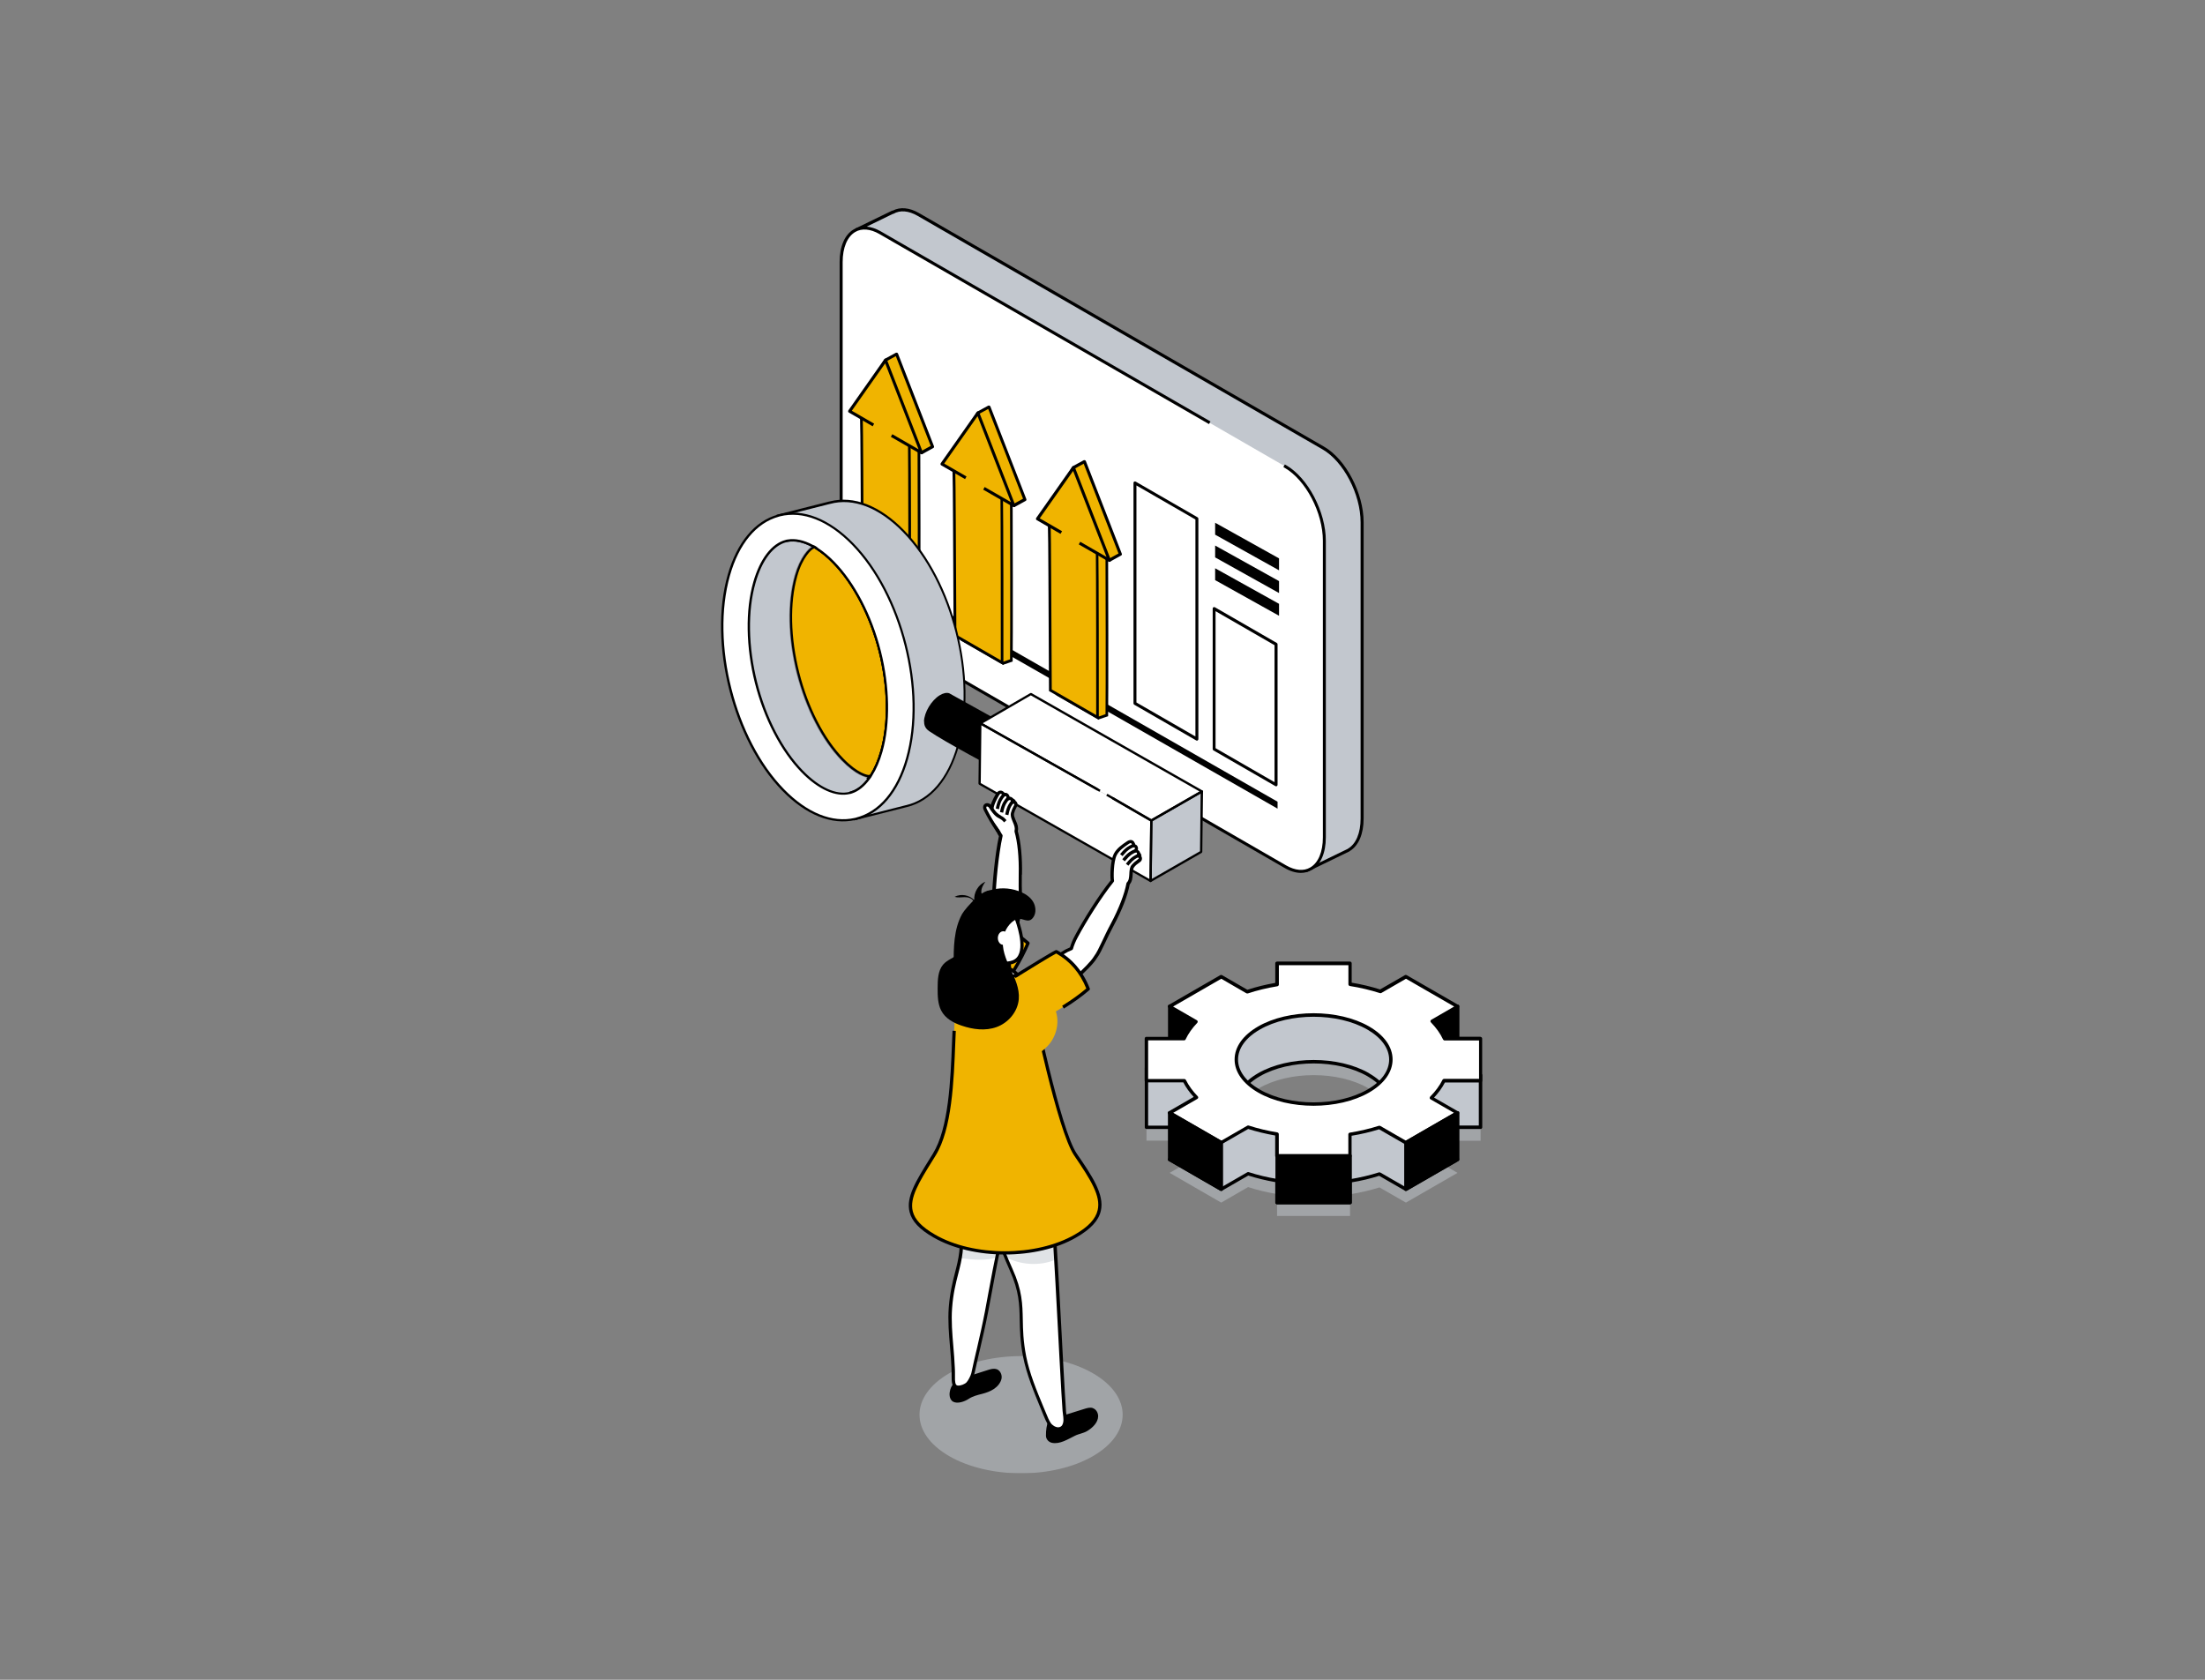<svg width="1260" height="960" viewBox="0 0 1260 960" fill="none" xmlns="http://www.w3.org/2000/svg">
	<rect x="0" y="0" width="1260" height="960" fill="#808080" stroke="none"/>
	<style>
		@keyframes test {
		0% {transform: translate3d(0,0,0);}
		50% {transform: translate3d(0,20px,0);}
		100% {transform: translate3d(0,0,0);}
		}
	</style>
	<g clip-path="url(#clip0_594_346)">
		<g style="animation: test 3s infinite; animation-delay: -2s;">
			<path d="M510.173 121.429C514.1 119.14 519.196 119.374 524.759 122.55L756.4 256.192C768.695 263.292 778.653 282.257 778.653 298.652V468.122C778.653 477.043 775.661 483.35 770.939 486.059H770.986L747.004 497.69L751.445 482.042L524.805 351.296C512.51 344.196 502.553 325.231 502.553 308.835V140.02L489.37 131.425L510.266 121.242V121.382H510.173V121.429Z" fill="#C2C7CE" />
			<path d="M488.481 131.379C488.481 131.706 488.622 131.986 488.855 132.126L501.618 140.441V308.695C501.618 325.278 511.762 344.663 524.244 351.857L750.136 482.182L745.882 497.223C745.788 497.55 745.882 497.923 746.162 498.11C746.303 498.25 746.536 498.297 746.723 498.297C746.863 498.297 746.957 498.297 747.097 498.204L771.079 486.572C771.079 486.572 771.267 486.432 771.36 486.339C776.362 483.303 779.214 476.576 779.214 467.794V298.419C779.214 281.836 769.069 262.451 756.587 255.257L525.133 121.756C519.71 118.626 514.38 118.159 510.173 120.355C510.033 120.355 509.939 120.355 509.846 120.355L488.996 130.491C488.715 130.631 488.528 130.911 488.528 131.192V131.332L488.481 131.379ZM491.053 131.565L510.126 122.27C510.126 122.27 510.453 122.27 510.547 122.176C514.334 119.981 519.196 120.401 524.244 123.297L755.699 256.799C767.714 263.712 777.484 282.443 777.484 298.465V467.841C777.484 476.109 774.819 482.368 770.238 485.031C770.191 485.031 770.098 485.124 770.051 485.171L748.079 495.821L752.006 481.995C752.099 481.621 751.959 481.201 751.632 481.014L525.133 350.362C513.118 343.449 503.348 324.717 503.348 308.695V139.973C503.348 139.693 503.207 139.413 502.974 139.273L491.099 131.519H491.053V131.565Z" fill="black" />
			<path d="M502.834 132.967L734.475 266.608C746.77 273.708 756.728 292.673 756.728 309.069V478.538C756.728 494.887 746.77 502.408 734.475 495.354L502.834 361.713C490.539 354.613 480.581 335.648 480.581 319.252V149.783C480.581 133.434 490.539 125.913 502.834 132.967Z" fill="white" />
			<path d="M487.874 131.052C492.175 128.576 497.644 128.996 503.301 132.219L691.7 240.87L690.858 242.365L502.459 133.714C497.411 130.818 492.502 130.351 488.762 132.546C484.181 135.209 481.516 141.468 481.516 149.783V319.252C481.516 335.321 491.286 354.005 503.348 360.965L734.989 494.607C740.085 497.503 744.947 497.97 748.687 495.775C753.315 493.112 755.933 486.853 755.933 478.538V309.069C755.933 293 746.162 274.316 734.101 267.356L733.353 266.935L734.194 265.44L734.942 265.861C747.424 273.054 757.616 292.44 757.616 309.069V478.538C757.616 487.46 754.671 494.28 749.481 497.223C747.611 498.297 745.555 498.858 743.357 498.858C740.459 498.858 737.28 497.923 734.101 496.055L502.459 362.413C489.977 355.22 479.786 335.835 479.786 319.205V149.736C479.786 140.814 482.731 133.994 487.92 131.052H487.874Z" fill="black" />
			<path d="M495.728 328.127L730.034 462.142V458.172L495.728 324.157V328.127Z" fill="black" />
			<path d="M648.55 401.978L683.939 422.391V296.41L648.55 275.997V401.978Z" fill="white" />
			<path d="M693.804 428.09L729.146 448.503V368.206L693.804 347.793V428.09Z" fill="white" />
			<path d="M684.36 295.663L648.971 275.25C648.691 275.11 648.363 275.11 648.13 275.25C647.849 275.39 647.709 275.67 647.709 275.997V401.978C647.709 402.305 647.896 402.585 648.13 402.725L683.519 423.138C683.519 423.138 683.799 423.278 683.94 423.278C684.08 423.278 684.22 423.279 684.36 423.138C684.641 422.998 684.781 422.718 684.781 422.391V296.41C684.781 296.083 684.594 295.803 684.36 295.663ZM683.098 420.896L649.392 401.464V277.445L683.098 296.877V420.896Z" fill="black" />
			<path d="M729.613 367.458L694.224 347.045C693.944 346.905 693.616 346.905 693.383 347.045C693.102 347.186 692.962 347.466 692.962 347.793V428.09C692.962 428.417 693.149 428.697 693.383 428.837L728.772 449.25C728.772 449.25 729.052 449.39 729.192 449.39C729.333 449.39 729.473 449.39 729.613 449.25C729.894 449.11 730.034 448.83 730.034 448.503V368.206C730.034 367.879 729.847 367.598 729.613 367.458ZM728.304 447.008L694.598 427.576V349.288L728.304 368.72V447.008Z" fill="black" />
			<path d="M694.365 305.566L730.876 325.932V319.112L694.365 298.746V305.566Z" fill="black" />
			<path d="M694.365 318.551L730.876 338.918V332.098L694.365 311.778V318.551Z" fill="black" />
			<path d="M694.365 331.537L730.876 351.903V345.084L694.365 324.764V331.537Z" fill="black" />
			<path d="M615.032 301.268L604.092 294.402C604.092 294.402 604.092 294.588 604.139 294.962C604.139 295.242 604.139 295.569 604.186 295.99C604.186 296.27 604.186 296.644 604.233 297.017C604.279 298.325 604.373 300.1 604.466 302.249V304.258C604.56 308.275 604.56 391.141 604.373 396.887L605.168 397.354L625.971 409.359L627.14 410.059L627.701 410.386L632.422 408.751C632.609 402.866 632.562 324.297 632.422 320.373V318.645C632.422 318.178 632.422 317.757 632.375 317.337C632.375 316.963 632.375 316.543 632.329 316.216C632.282 315.095 632.235 314.161 632.188 313.507C632.142 312.526 632.095 312.012 632.095 312.012L631.44 311.638L630.225 310.891L629.01 310.143L627.373 309.116L626.485 308.555L625.55 307.995L620.735 304.958L614.985 301.362H614.938L615.032 301.268Z" fill="#F0B400" />
			<path d="M627.654 411.18L625.597 410.012L603.625 397.354V396.887C603.858 391.235 603.812 308.182 603.718 304.258V302.249C603.578 300.1 603.531 298.372 603.438 297.064C603.438 296.69 603.391 296.364 603.391 296.083C603.391 295.71 603.391 295.429 603.344 295.196L603.157 292.907L632.796 311.451V311.825C632.796 311.825 632.89 312.339 632.936 313.366C632.983 314.067 633.03 314.955 633.077 316.122L633.217 319.299V320.28C633.31 323.55 633.404 402.352 633.217 408.751V409.312L627.607 411.227H627.654V411.18ZM605.214 396.466L627.841 409.499L631.721 408.144C631.908 398.848 631.814 323.503 631.721 320.373V319.346L631.581 316.169C631.534 315.048 631.487 314.114 631.44 313.46C631.44 312.993 631.394 312.619 631.394 312.386L620.408 305.519L604.98 295.85C604.98 296.223 604.98 296.55 605.027 296.924C605.074 298.279 605.167 300.007 605.261 302.202V304.211C605.401 308.041 605.401 387.731 605.261 396.466H605.214Z" fill="black" />
			<path d="M598.763 291.926C598.809 292.533 598.903 293.234 598.996 293.981C599.137 295.523 599.324 297.298 599.464 299.353C599.464 299.68 599.511 300.007 599.511 300.381C599.511 300.708 599.557 301.081 599.604 301.408C599.885 305.706 600.118 388.712 600.212 394.458L600.96 394.925L603.531 396.419L604.419 396.933L605.214 397.4L626.017 409.405L627.186 410.106C627.233 404.36 627.139 321.448 626.999 317.29C626.999 316.963 626.999 316.59 626.952 316.263C626.952 315.936 626.952 315.562 626.906 315.235C626.906 314.815 626.906 314.347 626.859 313.974C626.859 313.507 626.812 313.086 626.765 312.619C626.765 312.152 626.719 311.685 626.719 311.264C626.672 310.657 626.625 310.097 626.625 309.583C626.625 309.209 626.578 308.835 626.532 308.509C626.532 308.135 626.485 307.761 626.438 307.434C626.345 306.453 626.298 305.939 626.298 305.939L601.568 290.431L600.82 289.964L600.118 289.497C600.118 289.497 598.669 291.132 598.763 291.926Z" fill="#F0B400" />
			<path d="M627.934 411.367L599.417 394.925V394.504C599.417 392.916 599.371 385.349 599.324 375.166C599.184 348.774 599.043 304.585 598.81 301.502L598.669 299.446C598.529 297.718 598.389 296.13 598.249 294.729L597.968 292.066C597.828 291.038 598.997 289.59 599.511 289.03L599.932 288.516L626.999 305.519L627.14 307.387C627.14 307.387 627.14 307.761 627.186 307.995V308.462C627.186 308.462 627.233 308.835 627.28 309.069V309.957C627.327 310.33 627.373 310.751 627.42 311.218L627.607 315.188C627.607 315.515 627.654 315.889 627.654 316.216V317.197C627.841 321.121 627.981 403.239 627.888 410.106V411.461V411.367H627.934ZM600.96 393.99L605.588 396.653L626.392 408.658C626.438 396.046 626.345 320.934 626.205 317.197V316.216C626.158 315.842 626.158 315.515 626.111 315.235L625.924 311.264C625.924 310.844 625.877 310.377 625.831 310.003L625.69 308.088V307.528L625.597 306.406L600.306 290.571C599.885 291.132 599.558 291.692 599.558 291.926L599.838 294.635C599.978 296.037 600.119 297.625 600.259 299.353L600.399 301.408C600.586 304.585 600.773 348.774 600.913 375.212C600.913 384.648 600.96 391.842 601.007 394.084V393.99H600.96Z" fill="black" />
			<path d="M619.659 263.852L613.348 267.309L599.09 293.047L619.659 304.912L633.871 320.186L640.182 316.73L629.897 290.291L619.659 263.852Z" fill="#F0B400" />
			<path d="M615.031 301.268L620.781 304.865L620.267 304.304C620.267 304.304 620.127 304.164 620.08 304.164L615.031 301.268ZM598.669 293.794L598.996 293.981L599.884 294.495L603.344 296.504L604.232 297.017L605.12 297.531L619.098 305.612L625.83 312.806L626.859 313.88L627.653 314.721L629.383 316.59L631.393 318.738L631.58 318.925L632.515 319.906L633.31 320.747H633.357C633.357 320.747 633.404 320.84 633.45 320.84H633.544C633.544 320.84 633.824 321.027 633.965 321.027C634.058 321.027 634.152 321.027 634.245 320.98C634.245 320.98 634.292 320.98 634.385 320.934L640.65 317.477C641.024 317.29 641.211 316.823 641.024 316.403L620.501 263.525C620.407 263.292 620.22 263.105 619.987 263.011C619.753 262.918 619.519 263.011 619.285 263.011L613.021 266.421C613.021 266.421 612.881 266.515 612.834 266.562C612.787 266.562 612.74 266.655 612.694 266.702L612.6 266.842L608.814 273.708L604.98 280.668L600.586 288.609L600.165 289.357L599.744 290.104L599.51 290.525L598.809 291.786L598.388 292.533C598.155 292.954 598.295 293.467 598.716 293.701L598.669 293.794ZM600.258 292.72L601.147 291.085L601.567 290.338L601.988 289.59L613.208 269.271L613.769 268.29L614.003 267.869L614.47 267.636L619.239 265.02L639.154 316.309L634.385 318.925L634.105 319.065L633.31 318.178L633.123 317.944L632.469 317.243L631.58 316.263L627.653 312.059L626.812 311.171L625.83 310.143L623.165 307.247L620.875 304.818L620.361 304.258C620.361 304.258 620.22 304.118 620.174 304.118L615.125 301.221L604.232 294.962L603.344 294.448L600.399 292.72H600.258Z" fill="black" />
			<path d="M613.349 267.309L603.064 281.883L592.826 296.504L613.349 308.322L633.871 320.186L623.633 293.748L613.349 267.309Z" fill="#F0B400" />
			<path d="M614.143 266.982C614.003 266.702 613.769 266.468 613.442 266.421C613.115 266.375 612.834 266.515 612.647 266.795L592.124 295.99C592.124 295.99 591.937 296.41 591.984 296.69C592.031 296.924 592.171 297.111 592.405 297.251L606.009 305.099L606.897 303.604L594.135 296.223L613.208 269.131L632.282 318.271L617.275 309.63L616.434 311.124L633.544 320.98C633.544 320.98 633.824 321.121 633.965 321.121C634.152 321.121 634.339 321.074 634.526 320.934C634.806 320.7 634.9 320.326 634.759 319.953L614.237 267.075L614.143 266.982Z" fill="black" />
			<path d="M560.475 269.925L549.536 263.058C549.536 263.058 549.536 263.245 549.583 263.619C549.583 263.899 549.583 264.226 549.63 264.646C549.63 264.927 549.63 265.3 549.676 265.674C549.723 266.982 549.817 268.757 549.91 270.906V272.914C550.004 276.932 550.004 359.798 549.817 365.543L550.611 366.01L571.415 378.015L572.583 378.716L573.144 379.043L577.866 377.408C578.053 371.522 578.006 292.954 577.866 289.03V287.301C577.866 286.834 577.866 286.414 577.819 285.994C577.819 285.62 577.819 285.199 577.773 284.872C577.726 283.751 577.679 282.817 577.632 282.163C577.586 281.182 577.539 280.668 577.539 280.668L576.884 280.295L575.669 279.547L574.453 278.8L572.817 277.772L571.929 277.212L570.994 276.651L566.179 273.615L560.429 270.018V269.925H560.475Z" fill="#F0B400" />
			<path d="M573.098 379.884L571.041 378.716L549.069 366.057V365.59C549.302 359.938 549.256 276.885 549.162 272.961V270.952C549.022 268.804 548.975 267.075 548.882 265.767C548.882 265.487 548.882 265.207 548.835 264.973L548.601 261.657L578.24 280.201V280.575C578.24 280.575 578.333 281.089 578.38 282.116C578.427 282.817 578.474 283.705 578.52 284.872L578.661 288.049V289.03C578.754 292.3 578.848 371.102 578.661 377.501V378.062L573.051 379.977V379.884H573.098ZM550.658 365.123L573.285 378.155L577.165 376.801C577.352 367.505 577.258 292.159 577.165 289.03V288.002L577.025 284.826C576.978 283.705 576.931 282.77 576.884 282.116C576.884 281.649 576.838 281.276 576.838 281.042L565.851 274.176L550.424 264.506V264.787C550.424 265.02 550.471 265.3 550.471 265.581C550.518 266.935 550.611 268.664 550.705 270.859V272.868C550.845 276.698 550.845 356.388 550.705 365.123H550.658Z" fill="black" />
			<path d="M544.206 260.583C544.253 261.19 544.347 261.89 544.44 262.638C544.58 264.179 544.767 265.954 544.908 268.01C544.908 268.337 544.954 268.664 544.954 269.037C544.954 269.364 545.001 269.738 545.048 270.065C545.328 274.362 545.562 357.369 545.656 363.114L546.404 363.581L548.975 365.076L549.863 365.59L550.658 366.057L571.461 378.062L572.63 378.763C572.677 373.017 572.583 290.104 572.443 285.947C572.443 285.62 572.443 285.246 572.396 284.919C572.396 284.592 572.396 284.219 572.349 283.892C572.349 283.471 572.349 283.004 572.303 282.63C572.303 282.163 572.256 281.743 572.209 281.276C572.209 280.809 572.162 280.342 572.162 279.921C572.116 279.314 572.069 278.753 572.069 278.239C572.069 277.866 572.022 277.492 571.975 277.165C571.975 276.791 571.929 276.418 571.882 276.091C571.788 275.11 571.742 274.596 571.742 274.596L547.011 259.088L546.263 258.621L545.562 258.154C545.562 258.154 544.113 259.788 544.206 260.583Z" fill="#F0B400" />
			<path d="M573.425 380.07L544.908 363.628V363.208C544.908 361.619 544.861 354.052 544.814 343.869C544.674 317.477 544.534 273.288 544.3 270.205L544.16 268.15C544.019 266.421 543.879 264.833 543.739 263.479L543.458 260.816C543.318 259.788 544.487 258.34 545.001 257.78L545.422 257.266L572.49 274.269L572.63 276.137C572.63 276.137 572.63 276.511 572.677 276.745V277.212C572.677 277.212 572.723 277.585 572.77 277.819V278.66C572.817 279.08 572.864 279.501 572.91 279.968L573.097 283.938C573.097 284.265 573.144 284.592 573.144 284.966V285.947C573.331 289.871 573.471 371.989 573.378 378.856V380.211V380.07H573.425ZM546.45 362.694L551.078 365.356L571.882 377.361C571.929 364.749 571.835 289.637 571.695 285.9V284.919C571.648 284.545 571.648 284.219 571.601 283.938L571.414 279.921C571.414 279.454 571.368 279.034 571.321 278.613L571.181 276.698V276.137L571.087 275.016L545.796 259.181C545.375 259.742 545.048 260.302 545.048 260.536L545.328 263.245C545.469 264.646 545.609 266.235 545.749 267.963L545.889 270.018C546.076 273.148 546.263 317.384 546.404 343.776C546.404 353.211 546.45 360.405 546.497 362.647H546.45V362.694Z" fill="black" />
			<path d="M565.103 232.556L558.792 236.012L544.581 261.75L565.103 273.568L579.315 288.843L585.626 285.433L575.341 258.994L565.103 232.556Z" fill="#F0B400" />
			<path d="M560.475 269.925L566.225 273.522L565.711 272.961C565.711 272.961 565.571 272.821 565.524 272.821L560.475 269.925ZM544.113 262.498L544.44 262.685L545.328 263.198L548.788 265.207L549.676 265.721L550.564 266.235L564.542 274.316L571.274 281.509L572.303 282.584L573.097 283.424L574.827 285.293L576.837 287.442L577.024 287.628L577.959 288.609L578.754 289.45H578.801C578.801 289.45 578.847 289.544 578.894 289.544H578.988C578.988 289.544 579.268 289.73 579.408 289.73C579.502 289.73 579.595 289.73 579.689 289.73C579.689 289.73 579.736 289.73 579.829 289.73L586.093 286.274C586.467 286.087 586.654 285.62 586.467 285.199L565.945 232.322C565.851 232.089 565.664 231.902 565.43 231.808C565.197 231.715 564.963 231.808 564.729 231.808L558.465 235.218C558.465 235.218 558.325 235.312 558.278 235.358C558.231 235.358 558.184 235.452 558.138 235.498L558.044 235.639L554.257 242.505L550.424 249.465L546.03 257.406L545.609 258.154L545.188 258.901L544.954 259.321L544.253 260.583L543.832 261.33C543.599 261.75 543.739 262.264 544.16 262.498H544.113ZM545.702 261.423L546.591 259.788L547.011 259.041L547.432 258.294L558.652 237.974L559.213 236.993L559.447 236.573L559.914 236.339L564.682 233.723L584.597 285.013L579.829 287.628L579.549 287.769L578.754 286.881L578.567 286.648L577.912 285.947L577.024 284.966L573.097 280.762L572.256 279.874L571.274 278.847L568.609 275.951L566.319 273.522L565.804 272.961C565.804 272.961 565.664 272.821 565.617 272.821L560.568 269.925L549.676 263.665L548.788 263.152L545.843 261.423H545.702Z" fill="black" />
			<path d="M558.792 236.012L548.554 250.586L538.27 265.207L558.792 277.025L579.315 288.843L569.077 262.451L558.792 236.012Z" fill="#F0B400" />
			<path d="M559.587 235.685C559.447 235.405 559.213 235.171 558.886 235.125C558.558 235.078 558.278 235.218 558.091 235.498L537.568 264.693C537.568 264.693 537.381 265.113 537.428 265.394C537.475 265.627 537.615 265.814 537.849 265.954L551.453 273.802L552.294 272.307L539.532 264.927L558.605 237.834L577.679 286.974L562.672 278.333L561.831 279.828L578.941 289.684C578.941 289.684 579.222 289.824 579.362 289.824C579.549 289.824 579.736 289.824 579.923 289.637C580.203 289.403 580.297 289.03 580.157 288.703L559.634 235.825V235.685H559.587Z" fill="black" />
			<path d="M507.649 239.749L496.709 232.883C496.709 232.883 496.709 233.07 496.756 233.443C496.756 233.724 496.756 234.05 496.803 234.471C496.803 234.751 496.803 235.125 496.85 235.499C496.896 236.806 496.99 238.581 497.083 240.73V242.739C497.177 246.756 497.177 329.622 496.99 335.368L497.785 335.835L518.588 347.84L519.757 348.54L520.318 348.867L525.039 347.232C525.226 341.347 525.18 262.778 525.039 258.854V257.126C525.039 256.659 525.039 256.238 524.993 255.818C524.993 255.444 524.993 255.024 524.946 254.697C524.899 253.576 524.852 252.642 524.806 251.988C524.759 251.007 524.712 250.493 524.712 250.493L524.104 250.119L522.889 249.372L521.673 248.624L520.037 247.597L519.149 247.036L518.214 246.476L513.399 243.439L507.649 239.843H507.602V239.749H507.649Z" fill="#F0B400" />
			<path d="M520.318 349.708L518.261 348.54L496.289 335.881V335.414C496.523 329.762 496.476 246.709 496.382 242.785V240.777C496.242 238.628 496.195 236.9 496.102 235.592C496.102 235.312 496.102 235.031 496.055 234.798V234.611C496.055 234.284 496.008 234.004 496.008 233.77L495.821 231.481L525.46 250.026V250.399C525.46 250.399 525.554 250.913 525.6 251.941C525.647 252.642 525.694 253.529 525.741 254.697L525.881 257.873V258.854C525.974 262.124 526.068 340.926 525.881 347.326V347.886L520.318 349.801V349.708ZM497.831 334.947L520.458 347.98L524.338 346.625C524.525 337.329 524.432 261.984 524.338 258.854V257.827L524.198 254.65C524.151 253.529 524.104 252.595 524.058 251.941C524.058 251.474 524.011 251.1 524.011 250.867L513.025 244L497.598 234.331V234.611C497.598 234.845 497.598 235.125 497.644 235.405C497.691 236.76 497.785 238.488 497.878 240.683V242.692C498.018 246.522 498.018 326.212 497.878 334.947H497.831Z" fill="black" />
			<path d="M491.427 230.407C491.473 231.014 491.567 231.715 491.66 232.462C491.801 234.004 491.988 235.779 492.128 237.834C492.128 238.161 492.175 238.488 492.175 238.862C492.175 239.189 492.221 239.562 492.268 239.889C492.549 244.187 492.782 327.193 492.876 332.939L493.624 333.406L496.195 334.9L497.083 335.414L497.878 335.881L518.681 347.886L519.85 348.587C519.897 342.841 519.803 259.929 519.663 255.771C519.663 255.444 519.663 255.071 519.616 254.744C519.616 254.417 519.616 254.043 519.57 253.716C519.57 253.296 519.57 252.828 519.523 252.455C519.523 251.988 519.476 251.567 519.429 251.1C519.429 250.633 519.383 250.166 519.383 249.745C519.336 249.138 519.289 248.578 519.289 248.064C519.289 247.69 519.242 247.316 519.196 246.989C519.196 246.616 519.149 246.242 519.102 245.915C519.009 244.934 518.962 244.42 518.962 244.42L494.232 228.912L493.484 228.445L492.782 227.978C492.782 227.978 491.333 229.613 491.427 230.407Z" fill="#F0B400" />
			<path d="M520.598 349.848L492.081 333.406V332.985C492.081 331.397 492.034 323.83 491.988 313.647C491.847 287.255 491.707 243.066 491.473 239.983L491.333 237.927C491.193 236.246 491.053 234.704 490.959 233.35L490.679 230.547C490.538 229.519 491.707 228.071 492.221 227.511L492.642 226.997L519.71 244L519.85 245.868C519.85 245.868 519.85 246.242 519.897 246.476V246.943C519.897 246.943 519.943 247.316 519.99 247.55V248.391C520.037 248.811 520.084 249.232 520.13 249.699L520.317 253.669C520.317 253.996 520.364 254.37 520.364 254.744V255.724C520.551 259.648 520.691 341.767 520.598 348.634V349.988V349.848ZM493.624 332.518L498.252 335.181L519.055 347.186C519.102 334.573 519.009 259.461 518.868 255.724V254.744C518.822 254.37 518.822 254.043 518.775 253.763L518.588 249.745C518.588 249.325 518.541 248.858 518.494 248.438L518.354 246.522V245.962L518.261 244.841L492.969 229.006C492.549 229.566 492.221 230.127 492.221 230.36L492.502 233.163C492.642 234.517 492.782 236.059 492.876 237.787L493.016 239.843C493.203 242.972 493.39 287.208 493.53 313.6C493.53 323.036 493.577 330.229 493.624 332.471V332.518Z" fill="black" />
			<path d="M512.277 202.333L506.012 205.79L491.754 231.528L512.277 243.393L526.535 258.667L532.846 255.257L522.562 228.819L512.277 202.333Z" fill="#F0B400" />
			<path d="M507.648 239.749L513.399 243.346L512.884 242.785C512.884 242.785 512.744 242.645 512.697 242.645L507.648 239.749ZM491.333 232.275L491.66 232.462L492.549 232.976L496.008 234.985L496.896 235.498L497.784 236.012L511.762 244.093L518.494 251.287L519.523 252.361L520.317 253.202L522.047 255.071L524.057 257.219L524.244 257.406L525.179 258.387L525.974 259.228H526.021C526.021 259.228 526.068 259.321 526.114 259.321H526.208C526.208 259.321 526.488 259.508 526.629 259.508C526.722 259.508 526.816 259.508 526.909 259.508C526.909 259.508 527.003 259.508 527.049 259.508L533.314 256.052C533.688 255.865 533.875 255.398 533.688 254.977L513.165 202.1C513.071 201.866 512.884 201.679 512.651 201.586C512.417 201.493 512.183 201.586 511.949 201.586L505.685 204.996C505.685 204.996 505.545 205.089 505.498 205.136C505.451 205.136 505.405 205.229 505.358 205.276L505.264 205.416L501.478 212.283L497.644 219.243L493.25 227.184L492.829 227.931L492.408 228.679L492.175 229.099L491.473 230.36L491.053 231.108C490.819 231.528 490.959 232.042 491.38 232.275H491.333ZM492.923 231.248L493.811 229.613L494.231 228.865L494.652 228.118L505.872 207.799L506.433 206.818L506.667 206.397L507.134 206.164L511.903 203.548L531.818 254.837L527.049 257.453L526.769 257.593L525.974 256.705L525.787 256.472L525.133 255.771L524.244 254.79L520.317 250.586L519.476 249.699L518.494 248.671L515.83 245.775L513.539 243.346L513.025 242.785C513.025 242.785 512.884 242.645 512.838 242.645L507.789 239.749L496.896 233.49L496.008 232.976L493.063 231.248H492.923Z" fill="black" />
			<path d="M506.013 205.79L495.728 220.411L485.49 234.985L506.013 246.803L526.535 258.667L516.251 232.229L506.013 205.79Z" fill="#F0B400" />
			<path d="M506.807 205.51C506.667 205.229 506.433 204.996 506.106 204.949C505.779 204.902 505.498 205.043 505.311 205.323L484.788 234.518C484.788 234.518 484.601 234.938 484.648 235.218C484.695 235.452 484.835 235.639 485.069 235.779L498.673 243.626L499.514 242.131L486.752 234.751L505.825 207.658L524.899 256.799L509.893 248.157L509.051 249.652L526.161 259.508C526.161 259.508 526.442 259.648 526.582 259.648C526.769 259.648 526.956 259.648 527.143 259.461C527.424 259.228 527.517 258.854 527.377 258.527L506.854 205.65V205.51H506.807Z" fill="black" />
		</g>
		<path d="M481.516 434.022C470.436 422.671 461.18 404.641 456.131 384.648C451.082 364.656 450.661 344.43 454.962 329.108C458.141 317.944 463.424 313.226 464.92 312.853L464.78 312.292C468.613 314.441 472.54 317.524 476.373 321.494C488.014 333.406 497.597 351.903 502.74 372.223C507.882 392.542 508.209 413.376 503.675 429.351C502.039 435.143 499.841 440.048 497.27 443.878L497.177 443.458C496.101 443.738 490.258 442.897 481.562 433.929V434.022H481.516Z" fill="#F0B400" />
		<path d="M490.679 455.463C489.323 454.669 487.967 453.781 486.658 452.847C490.445 451.586 493.904 448.736 496.85 444.579H496.289C496.616 444.252 496.85 443.925 497.083 443.551H497.177L497.27 443.972C499.888 440.141 502.039 435.237 503.675 429.444C508.21 413.422 507.882 392.636 502.74 372.316C497.598 351.997 488.014 333.499 476.373 321.588C472.54 317.617 468.613 314.534 464.78 312.385C464.78 312.385 464.406 312.245 464.219 312.152H464.265C459.263 309.443 454.448 308.368 450.241 309.116C450.989 307.621 451.783 306.173 452.578 304.818L444.818 294.775L473.896 287.395C486.845 283.891 501.992 289.03 516.297 303.697C544.44 332.612 558.325 387.498 547.339 426.268C541.729 445.934 530.836 457.705 517.746 460.741L488.668 468.121L490.725 455.509H490.679V455.463Z" fill="#C2C7CE" />
		<path d="M458.375 440.842C446.781 428.931 437.151 410.433 432.009 390.113C426.866 369.794 426.539 348.961 431.074 332.985C434.814 319.859 441.405 311.171 449.166 309.209C449.493 309.116 449.867 309.022 450.241 308.975C454.495 308.228 459.31 309.302 464.266 312.012C461.881 313.086 456.879 318.598 453.981 328.828C449.633 344.243 450.054 364.656 455.15 384.882C460.245 405.061 469.595 423.232 480.815 434.723C488.949 443.037 494.653 444.672 496.85 444.579C493.905 448.736 490.445 451.586 486.658 452.847C486.331 452.987 485.957 453.08 485.63 453.174C477.87 455.136 467.912 450.651 458.422 440.889L458.375 440.842Z" fill="#C2C7CE" />
		<path d="M496.662 444.205L496.99 445.466L497.784 444.299C500.496 440.328 502.693 435.377 504.282 429.585C508.864 413.469 508.49 392.542 503.348 372.083C498.205 351.67 488.528 333.079 476.841 321.074C472.961 317.103 468.987 313.974 465.107 311.778L463.798 311.031L464.172 312.526C462.068 313.693 457.3 318.551 454.355 328.968C450.007 344.336 450.428 364.702 455.523 384.788C460.619 404.921 469.922 423.045 481.048 434.489C488.855 442.524 494.465 444.205 496.662 444.252V444.205ZM496.99 442.897C496.055 443.131 490.398 442.197 481.983 433.555C470.997 422.251 461.788 404.36 456.739 384.461C451.69 364.562 451.269 344.43 455.57 329.295C458.655 318.318 463.891 313.787 465.06 313.507L465.387 313.413C468.893 315.515 472.446 318.365 475.906 321.961C487.453 333.826 496.99 352.184 502.085 372.41C507.181 392.636 507.555 413.329 503.02 429.211C501.524 434.489 499.561 439.067 497.177 442.804H496.99V442.897Z" fill="black" />
		<path d="M489.978 455.79L487.827 468.916L518.308 461.208C532.052 457.845 542.524 445.513 547.946 426.361C553.463 406.883 552.715 383.34 547.058 361.012C541.402 338.684 530.836 317.617 516.718 303.137C502.88 288.936 487.827 283.051 474.176 286.554L473.709 286.647L443.603 294.261L444.304 295.056L451.784 304.725C451.036 305.986 450.288 307.341 449.633 308.695L449.072 309.816L450.334 309.583C454.028 308.929 458.328 309.723 462.77 311.918H462.723L463.938 312.572C463.938 312.572 464.312 312.759 464.499 312.853L465.808 313.6C469.174 315.655 472.587 318.458 475.953 321.915C487.5 333.779 497.037 352.137 502.132 372.363C507.228 392.589 507.602 413.282 503.067 429.164C501.571 434.443 499.608 439.02 497.224 442.757L496.756 442.851L496.569 443.084C496.335 443.411 496.055 443.738 495.821 444.018L494.933 444.999H495.681C492.923 448.643 489.837 451.072 486.471 452.146L485.256 452.52L486.284 453.267C487.5 454.155 488.762 454.949 490.024 455.696V455.79H489.978ZM489.463 467.187L491.427 455.136L491.053 454.902C490.071 454.295 489.043 453.688 488.061 452.987C491.333 451.632 494.372 449.063 497.037 445.42L498.159 443.878C500.73 439.954 502.834 435.143 504.423 429.538C509.004 413.422 508.63 392.496 503.488 372.036C498.346 351.623 488.669 333.032 476.981 321.027C473.101 317.057 469.128 313.927 465.247 311.732L464.733 311.451L463.985 311.031C459.591 308.835 455.337 307.854 451.55 308.228C452.111 307.154 452.719 306.126 453.326 305.098L453.56 304.725L446.127 295.102L473.662 288.142L474.27 288.002C487.547 284.359 502.366 290.104 516.017 304.118C543.973 332.845 557.81 387.544 546.918 426.081C541.589 444.906 531.257 457.004 517.793 460.134L517.373 460.227L489.604 467.281L489.463 467.187Z" fill="black" />
		<path d="M527.984 412.348C528.171 407.023 532.192 400.296 536.96 397.354C539.017 396.092 540.934 395.719 542.383 396.186L581.652 418L569.03 439.441C569.03 439.441 539.952 424.073 530.976 417.86C529.667 416.972 527.938 415.338 528.078 412.301H527.984V412.348Z" fill="black" />
		<path d="M566.693 434.162C566.88 428.837 570.9 422.111 575.669 419.168C580.437 416.225 584.177 418.187 583.99 423.559C583.803 428.931 579.782 435.61 575.014 438.553C570.246 441.496 566.506 439.534 566.693 434.162Z" fill="black" />
		<path d="M560.148 413.329L657.853 468.916L657.479 503.435L559.727 447.849L560.148 413.329Z" fill="white" />
		<path d="M560.194 413.329L588.992 396.653L686.744 452.333L657.853 468.916L560.194 413.329Z" fill="white" />
		<path d="M686.744 452.333L686.324 486.853L657.479 503.435L657.853 468.916L686.744 452.333Z" fill="#C2C7CE" />
		<path d="M559.446 448.409C559.446 448.409 559.119 448.082 559.119 447.849L559.54 413.329C559.54 413.329 559.68 412.909 559.867 412.768C560.054 412.628 560.288 412.628 560.475 412.768L627.653 450.698L627.046 451.819L560.802 414.45L560.428 447.522L656.871 502.408L657.245 469.336L635.227 456.584L635.881 455.463L658.227 468.402C658.227 468.402 658.414 468.542 658.461 468.635C658.508 468.729 658.554 468.822 658.554 468.962L658.134 503.482C658.134 503.482 657.993 503.902 657.806 504.043C657.619 504.183 657.386 504.183 657.199 504.043L559.493 448.456H559.446V448.409Z" fill="black" />
		<path d="M657.573 469.476L632.141 454.762L632.796 453.641L657.9 468.168L685.482 452.333L589.038 397.4L561.503 413.376L628.308 451.072L628.869 451.399L628.261 452.52L559.961 413.936C559.961 413.936 559.633 413.609 559.633 413.376C559.633 413.142 559.774 412.955 559.961 412.815L588.758 396.092C588.758 396.092 589.179 395.952 589.412 396.092L687.165 451.772C687.165 451.772 687.352 451.913 687.398 452.006C687.445 452.099 687.492 452.193 687.492 452.333C687.492 452.567 687.352 452.753 687.165 452.894L658.274 469.476C658.274 469.476 657.853 469.616 657.619 469.476H657.573Z" fill="black" />
		<path d="M657.806 503.996L686.697 487.413C686.697 487.413 687.025 487.086 687.025 486.853L687.445 452.333C687.445 452.333 687.445 452.099 687.352 452.006C687.305 451.913 687.212 451.819 687.118 451.772C686.931 451.632 686.697 451.632 686.464 451.772L657.573 468.355C657.573 468.355 657.245 468.682 657.245 468.916L656.825 503.435C656.825 503.435 656.965 503.856 657.152 503.996C657.339 504.136 657.573 504.136 657.806 503.996ZM658.134 502.314L658.508 469.289L686.09 453.454L685.716 486.479L658.134 502.314Z" fill="black" />
		<path d="M488.622 468.028C488.622 468.028 489.089 467.935 489.323 467.888C502.132 464.665 512.838 452.94 518.307 433.555C529.293 394.738 515.409 339.852 487.266 310.984C473.194 296.504 458.235 291.319 445.426 294.542C445.239 294.542 445.005 294.635 444.818 294.729C432.242 298.185 421.817 309.816 416.441 328.875C405.455 367.692 419.34 422.578 447.483 451.492C461.273 465.692 475.953 470.971 488.622 468.075V468.028ZM485.583 453.174C477.823 455.136 467.865 450.651 458.375 440.889C446.781 428.977 437.151 410.48 432.009 390.16C426.866 369.841 426.539 349.007 431.074 333.032C434.814 319.906 441.405 311.218 449.165 309.256C449.493 309.162 449.867 309.069 450.241 309.022C454.448 308.275 459.263 309.349 464.265 312.012C465.294 312.339 466.276 312.899 467.07 313.693C470.156 315.702 473.335 318.318 476.42 321.541C488.061 333.452 497.644 351.95 502.787 372.27C507.929 392.589 508.256 413.422 503.722 429.398C502.226 434.723 500.215 439.347 497.878 443.037C497.551 443.738 497.13 444.345 496.616 444.906C493.717 448.876 490.351 451.632 486.658 452.847C486.331 452.987 485.957 453.08 485.63 453.174H485.583Z" fill="white" />
		<path d="M485.77 453.781C486.144 453.688 486.518 453.594 486.845 453.454C490.632 452.193 494.045 449.437 497.083 445.28C497.597 444.719 498.065 444.018 498.392 443.318C500.776 439.534 502.787 434.91 504.283 429.585C508.864 413.469 508.49 392.542 503.348 372.083C498.205 351.67 488.528 333.079 476.841 321.074C473.755 317.897 470.623 315.282 467.444 313.18C466.603 312.339 465.574 311.732 464.406 311.358C459.357 308.649 454.401 307.574 450.1 308.322C449.726 308.322 449.352 308.462 448.978 308.555C440.984 310.564 434.206 319.392 430.419 332.752C425.838 348.867 426.212 369.841 431.354 390.253C436.496 410.666 446.174 429.258 457.861 441.262C467.538 451.212 477.682 455.743 485.723 453.734L485.77 453.781ZM485.443 452.567C477.916 454.482 468.192 450.044 458.843 440.422C447.295 428.557 437.759 410.199 432.663 389.973C427.567 369.747 427.193 349.054 431.728 333.172C435.374 320.28 441.826 311.778 449.352 309.863C449.68 309.77 450.007 309.723 450.334 309.676C454.355 308.976 459.076 310.003 463.938 312.619C465.06 312.993 465.902 313.507 466.603 314.161L466.696 314.254C469.782 316.263 472.914 318.878 475.953 322.008C487.5 333.873 497.036 352.23 502.132 372.456C507.228 392.682 507.602 413.376 503.067 429.258C501.618 434.443 499.654 438.974 497.27 442.71C496.943 443.411 496.569 443.972 496.102 444.485C493.156 448.503 489.931 451.119 486.424 452.24C486.097 452.38 485.77 452.473 485.489 452.567H485.443Z" fill="black" />
		<path d="M488.762 468.682C488.762 468.682 489.23 468.589 489.463 468.542C503.067 465.085 513.539 452.753 518.915 433.742C524.432 414.263 523.684 390.721 518.027 368.393C512.37 346.064 501.805 324.998 487.687 310.517C473.896 296.363 458.843 290.478 445.239 293.888C445.005 293.888 444.818 294.028 444.584 294.075C431.307 297.718 421.069 310.003 415.787 328.641C404.754 367.598 418.732 422.858 446.968 451.866C460.479 465.739 475.298 471.718 488.715 468.635H488.762V468.682ZM489.183 467.281C489.183 467.281 488.762 467.374 488.575 467.421C475.579 470.41 461.18 464.571 447.997 451.025C434.019 436.685 423.594 415.805 417.984 393.71C412.374 371.616 411.673 348.307 417.096 329.015C422.238 310.797 432.149 298.839 445.005 295.289C445.239 295.196 445.426 295.149 445.613 295.102C458.749 291.786 473.382 297.578 486.845 311.358C514.801 340.085 528.639 394.784 517.746 433.321C512.511 451.866 502.366 463.871 489.23 467.234H489.183V467.281Z" fill="black" />
		<path d="M579.268 468.589C578.754 467.374 578.24 466.019 578.52 464.758C578.847 463.497 579.268 462.329 579.923 461.208C580.203 460.694 580.53 460.181 580.484 459.62C580.484 459.106 580.156 458.686 579.689 458.452C579.221 458.219 578.754 458.265 578.38 458.546C578.614 457.938 578.427 457.144 577.959 456.677C577.445 456.21 576.79 456.163 576.136 456.444C576.136 455.977 576.089 455.556 575.902 455.136C575.715 454.715 575.435 454.342 575.014 454.155C574.593 453.968 574.172 454.015 573.845 454.342C573.565 453.968 573.284 453.548 572.91 453.267C572.536 452.987 572.022 452.753 571.555 452.847C570.76 452.987 570.246 453.781 569.825 454.482C568.235 457.331 566.599 460.321 566.599 463.544C566.599 468.215 571.508 477.744 572.162 477.931C572.817 478.118 573.518 478.118 574.172 478.118C575.248 478.118 576.37 478.118 577.445 477.837C578.52 477.557 579.549 477.043 580.156 476.109C580.904 475.035 580.951 473.587 580.671 472.326C580.39 471.064 579.782 469.85 579.268 468.635V468.589Z" fill="white" />
		<path d="M572.63 453.968C571.414 455.463 570.152 457.004 569.217 461.115L569.03 462.049L570.853 462.469L571.04 461.535C571.835 457.892 572.91 456.63 574.079 455.136L574.967 454.015L573.518 452.847L572.63 453.968Z" fill="black" />
		<path d="M575.014 455.977C573.798 457.471 572.536 459.013 571.601 463.123L571.414 464.058L573.237 464.478L573.424 463.544C574.219 459.9 575.294 458.639 576.463 457.144L577.351 456.023L575.902 454.855L575.014 455.977Z" fill="black" />
		<path d="M578.006 457.378C576.79 458.873 575.528 460.414 574.593 464.525L574.406 465.459L576.229 465.879L576.416 464.945C577.211 461.302 578.286 460.04 579.455 458.546L580.343 457.425L578.894 456.257L578.006 457.378Z" fill="black" />
		<path d="M580.858 516.468C576.65 514.973 566.786 520.765 562.626 532.35C558.465 543.981 558.512 554.584 562.672 556.079C566.833 557.574 573.658 549.399 577.819 537.768C581.98 526.137 585.018 517.963 580.811 516.421H580.858V516.468Z" fill="white" />
		<path d="M583.055 499.792C583.475 482.509 580.343 468.449 576.042 468.355C571.788 468.262 568.142 498.017 567.768 515.253C567.347 532.537 576.323 531.836 579.034 528.566C585.112 521.279 582.634 517.028 583.055 499.745V499.792Z" fill="white" />
		<path d="M583.99 499.839C584.224 490.169 583.335 481.107 581.606 474.988C581.839 474.054 581.793 473.073 581.606 472.045C581.372 470.971 580.951 470.037 580.53 469.102C580.39 468.775 580.297 468.495 580.157 468.215C579.736 467.141 579.222 465.973 579.455 464.945C579.736 463.777 580.157 462.656 580.811 461.535C581.138 461.021 581.512 460.321 581.419 459.527C581.372 458.686 580.858 457.938 580.11 457.565C580.063 457.565 580.016 457.518 579.97 457.518C579.97 457.238 579.783 456.957 579.549 456.817C579.409 456.724 579.268 456.677 579.128 456.677C578.988 456.397 578.801 456.163 578.567 455.976C578.1 455.556 577.539 455.322 576.931 455.322C576.884 455.136 576.837 454.949 576.744 454.762C576.463 454.061 575.996 453.547 575.388 453.267C574.967 453.08 574.5 453.034 574.079 453.127C573.892 452.893 573.658 452.66 573.425 452.473C572.817 451.959 572.069 451.726 571.368 451.866C570.012 452.053 569.311 453.361 568.937 453.968C567.441 456.63 565.618 459.947 565.571 463.497C565.571 467.748 569.264 475.549 570.807 477.884C568.516 488.581 566.973 505.07 566.74 515.347C566.693 518.009 566.833 520.392 567.254 522.494C564.823 525.296 562.953 528.519 561.691 532.069C557.203 544.541 557.483 555.285 562.345 557.013C562.766 557.153 563.233 557.247 563.701 557.247C565.898 557.247 568.376 555.612 570.994 552.482C573.892 548.932 576.65 543.841 578.707 538.142L578.941 537.395C581.465 530.388 583.429 524.829 583.709 521.139C584.224 518.476 584.13 515.44 583.99 511.33C583.896 508.293 583.803 504.556 583.896 499.885H583.99V499.839ZM581.933 520.859C581.699 524.409 579.642 530.108 577.258 536.694L577.024 537.441C575.061 542.953 572.443 547.858 569.638 551.221C567.114 554.257 564.683 555.752 563.093 555.192C559.914 554.071 559.306 544.495 563.607 532.63C564.87 529.127 566.693 525.997 569.124 523.288C569.311 523.054 569.404 522.774 569.357 522.494C568.937 520.438 568.75 518.009 568.796 515.3C569.03 504.977 570.573 488.347 572.91 477.791C572.957 477.51 572.91 477.23 572.723 476.997C571.648 475.642 567.581 467.467 567.628 463.404C567.628 460.321 569.311 457.378 570.713 454.809C571.04 454.248 571.368 453.688 571.788 453.641H571.835C571.835 453.641 572.209 453.734 572.396 453.874C572.677 454.108 572.957 454.435 573.191 454.809C573.331 454.996 573.565 455.136 573.845 455.182C574.079 455.182 574.36 455.136 574.547 454.996C574.64 454.902 574.687 454.949 574.734 454.996C574.874 455.042 575.061 455.229 575.154 455.509C575.248 455.743 575.295 456.07 575.341 456.49C575.341 456.817 575.528 457.098 575.809 457.284C576.089 457.471 576.417 457.471 576.697 457.284C576.837 457.238 577.165 457.098 577.445 457.378C577.632 457.565 577.726 457.892 577.632 458.172C577.492 458.592 577.679 459.059 578.1 459.246C578.193 459.293 578.287 459.34 578.427 459.34C578.661 459.433 578.894 459.433 579.128 459.34C579.315 459.293 579.362 459.34 579.409 459.34C579.549 459.386 579.642 459.573 579.642 459.713C579.642 459.947 579.455 460.321 579.175 460.788C578.52 461.956 578.006 463.263 577.679 464.571C577.305 466.16 577.913 467.748 578.427 468.962C578.567 469.289 578.707 469.57 578.801 469.896C579.175 470.784 579.549 471.625 579.736 472.512C579.923 473.306 579.923 474.147 579.736 474.801C579.689 474.988 579.689 475.175 579.736 475.315C581.465 481.247 582.354 490.169 582.12 499.839C582.026 504.556 582.12 508.34 582.167 511.376C582.307 515.393 582.354 518.336 581.886 520.905H581.933V520.859Z" fill="black" />
		<path d="M565.851 460.928C565.337 460.134 564.075 459.667 563.28 460.18C562.859 460.507 562.672 461.068 562.719 461.582C562.766 462.096 562.999 462.609 563.233 463.077C565.15 466.86 568.937 471.064 571.321 474.568L573.892 468.588C571.321 465.879 570.246 467.841 565.851 460.881V460.928Z" fill="white" />
		<path d="M571.975 466.066C570.667 465.366 569.358 464.712 566.646 460.414C566.225 459.76 565.477 459.246 564.683 459.059C563.981 458.919 563.327 459.059 562.766 459.386C562.065 459.854 561.691 460.741 561.784 461.675C561.831 462.376 562.158 463.03 562.392 463.497C564.309 467.327 566.506 471.064 568.89 474.614L569.404 475.408L570.947 474.381L570.433 473.587C568.095 470.13 565.945 466.44 564.028 462.703C563.794 462.283 563.607 461.909 563.607 461.535C563.607 461.302 563.654 461.068 563.748 460.975C563.841 460.928 564.028 460.881 564.215 460.928C564.542 460.975 564.823 461.208 565.01 461.442C568.002 466.16 569.591 467 571.04 467.748C571.742 468.122 572.349 468.448 573.144 469.289L573.799 469.99L575.154 468.729L574.5 468.028C573.518 466.954 572.677 466.533 571.882 466.113H571.975V466.066Z" fill="black" />
		<path d="M554.351 538.422C542.243 558.135 529.621 575.464 545.095 581.864C557.249 586.909 567.581 573.689 579.689 553.977C582.821 548.886 585.392 543.794 587.403 539.03C580.297 532.63 571.601 528.519 561.457 528.192C559.026 531.322 556.642 534.732 554.351 538.422Z" fill="#F0B400" />
		<path d="M561.457 527.258C561.13 527.258 560.896 527.398 560.709 527.632C558.512 530.435 551.079 542.626 547.479 548.512L545.843 551.128L547.432 552.109L549.068 549.493C552.247 544.355 559.447 532.537 561.878 529.173C570.807 529.547 578.988 532.957 586.281 539.31C584.27 544.074 581.746 548.839 578.894 553.51L578.38 554.304L579.97 555.285L580.484 554.491C583.523 549.493 586.14 544.448 588.291 539.403C588.431 539.029 588.338 538.609 588.057 538.329C580.203 531.275 571.274 527.538 561.504 527.258H561.457Z" fill="black" />
		<g opacity="0.5">
			<path d="M624.521 784.825C601.848 771.746 565.103 771.746 542.43 784.825C519.756 797.904 519.756 819.111 542.43 832.191C565.103 845.27 601.848 845.27 624.521 832.191C647.194 819.111 647.194 797.904 624.521 784.825Z" fill="#C2C7CE" />
		</g>
		<path d="M624.521 804.724C622.885 804.164 621.109 804.724 619.472 805.238C612.881 807.387 605.728 809.442 599.09 811.591C598.108 814.44 597.641 817.43 597.687 820.466C597.687 822.475 599.183 824.156 601.147 824.577C605.588 825.511 610.216 822.521 614.19 820.56C616.48 819.392 619.052 819.158 621.296 817.804C624.194 816.075 627.466 813.039 627.513 809.395C627.513 807.434 626.391 805.425 624.521 804.771V804.724Z" fill="black" />
		<path d="M569.404 782.49C567.768 781.929 565.992 782.49 564.355 783.003C559.4 784.638 554.117 786.227 549.022 787.861C545.562 788.983 543.225 792.065 542.71 795.569C542.617 796.129 542.57 796.737 542.617 797.297C542.664 798.745 543.318 800.287 544.58 801.034C547.152 802.482 551.266 800.941 553.463 799.493C555.894 797.904 558.418 797.297 561.176 796.596C563.561 795.989 565.898 795.148 567.955 793.794C569.965 792.439 571.788 790.337 572.303 787.908C572.723 785.713 571.601 783.237 569.451 782.443H569.404V782.49Z" fill="black" />
		<path d="M569.17 620.027C563.56 618.579 557.53 620.027 552.341 623.297C544.861 642.916 544.253 671.97 548.554 700.231C549.068 703.594 549.302 706.537 549.302 709.246C549.349 712.843 549.068 715.972 548.554 718.915C547.058 727.323 544.019 734.424 543.038 747.316C542.149 758.807 544.16 770.111 544.58 781.602C544.627 782.817 544.627 784.031 544.674 785.246C544.674 788.375 544.253 792.346 546.965 792.719C548.881 792.953 551.639 791.832 552.855 790.617C553.977 789.496 555.52 786.32 555.847 784.872C556.735 780.855 557.67 776.791 558.605 772.774C560.382 765.113 562.158 757.452 563.654 749.651C565.664 739.328 567.441 728.912 569.544 718.588C569.825 717.14 570.105 715.739 570.433 714.338C570.479 714.011 570.573 713.73 570.62 713.45C575.481 690.888 579.549 673.512 582.354 650.483C583.102 644.13 583.803 637.497 581.746 631.705C579.642 625.773 574.78 621.475 569.17 620.027Z" fill="white" />
		<g opacity="0.5">
			<path d="M563.42 708.919C559.213 707.705 554.725 708.405 550.377 709.106C550.003 709.153 549.676 709.246 549.302 709.293C549.349 712.89 549.068 716.019 548.554 718.962C549.068 719.055 549.536 719.149 550.05 719.196C555.941 719.99 563.701 720.55 569.545 718.635C569.825 717.187 570.106 715.786 570.433 714.384C570.152 713.87 569.825 713.45 569.545 713.076C568.049 711.068 565.805 709.666 563.374 708.966L563.42 708.919Z" fill="#C2C7CE" />
		</g>
		<path d="M607.505 796.083C607.084 789.076 606.71 782.069 606.336 775.062C605.588 761.049 604.887 747.036 604.092 733.022C603.812 728.398 603.578 723.96 603.344 719.663C603.157 716.58 602.97 713.543 602.783 710.601C601.895 695.793 600.726 681.873 598.295 665.571C597.313 658.844 596.098 651.931 592.405 646.559C588.618 641.141 582.401 638.104 576.276 638.198C570.152 638.338 564.449 641.468 560.008 646.279C558.371 663.889 562.813 686.404 570.994 708.826C572.162 712.049 573.425 715.272 574.734 718.495C575.715 720.924 576.791 723.4 577.866 725.829C586.888 745.868 581.232 753.669 585.533 775.343C587.73 786.553 592.826 797.904 597.08 808.461C597.828 810.236 598.576 812.011 599.557 813.693C601.24 816.355 605.822 818.271 607.925 814.814C609.375 812.478 608.346 808.928 608.159 806.359C607.925 802.949 607.739 799.586 607.458 796.129H607.505V796.083Z" fill="white" />
		<g opacity="0.5">
			<path d="M595.35 705.696C590.067 704.014 584.317 704.528 578.847 705.369C576.791 705.696 574.734 706.07 573.004 707.097C572.256 707.518 571.508 708.125 570.994 708.826C572.162 712.049 573.425 715.272 574.734 718.495C574.874 718.542 574.967 718.635 575.108 718.682C583.055 722.746 593.012 723.54 601.474 720.55C602.222 720.317 602.83 719.99 603.344 719.663C603.157 716.58 602.97 713.543 602.783 710.601C600.679 708.359 597.687 706.443 595.397 705.696H595.35Z" fill="#C2C7CE" />
		</g>
		<path d="M569.451 619.14C563.888 617.692 557.623 618.906 551.873 622.503C551.686 622.596 551.546 622.783 551.499 622.97C544.393 641.655 543.038 669.868 547.666 700.418C549.536 712.516 547.759 719.429 545.702 727.37C544.347 732.695 542.804 738.814 542.149 747.222C541.588 754.743 542.243 762.264 542.851 769.597C543.178 773.521 543.552 777.585 543.692 781.602C543.739 782.817 543.739 784.031 543.786 785.199V786.367C543.786 789.403 543.739 793.187 546.871 793.607C547.105 793.607 547.339 793.654 547.572 793.654C549.723 793.654 552.341 792.486 553.556 791.225C554.818 789.963 556.455 786.6 556.829 785.059C557.717 781.042 558.652 776.978 559.54 772.96L559.867 771.653C561.504 764.506 563.233 757.125 564.636 749.792C565.337 746.101 566.038 742.411 566.739 738.674C568.282 730.453 569.825 721.905 571.648 713.59L573.425 705.322C577.445 686.731 580.904 670.709 583.382 650.53C584.224 643.71 584.785 637.124 582.728 631.331C580.624 625.306 575.528 620.634 569.498 619.093H569.451V619.14ZM581.465 650.39C578.988 670.476 575.528 686.498 571.555 705.042L569.778 713.31C568.002 721.671 566.412 730.219 564.87 738.441C564.168 742.131 563.514 745.821 562.813 749.558C561.41 756.845 559.727 764.225 558.091 771.326L557.764 772.633C556.829 776.651 555.894 780.715 555.052 784.732C554.772 785.993 553.276 789.029 552.294 790.01C551.312 791.038 548.835 792.065 547.198 791.832C545.749 791.645 545.656 789.45 545.702 786.46V785.292C545.702 784.078 545.702 782.817 545.609 781.602C545.469 777.585 545.095 773.474 544.767 769.504C544.16 762.31 543.505 754.836 544.066 747.456C544.674 739.188 546.217 733.209 547.572 727.931C549.676 719.756 551.499 712.703 549.583 700.231C545.001 670.149 546.31 642.402 553.182 624.044C558.418 620.821 564.075 619.747 569.03 621.055C574.453 622.456 579.034 626.707 580.951 632.125C582.868 637.544 582.354 643.663 581.512 650.483V650.39H581.465Z" fill="black" />
		<path d="M609.141 806.219C608.907 802.809 608.673 799.446 608.486 796.036C608.066 789.029 607.692 782.023 607.318 775.016C607.084 770.531 606.85 766.094 606.616 761.656C606.102 752.08 605.635 742.551 605.074 732.975L604.559 724.054C603.437 703.968 602.409 686.638 599.277 665.384C598.202 658.19 596.939 651.324 593.199 645.999C589.366 640.487 582.868 637.124 576.276 637.264C570.199 637.357 564.215 640.347 559.353 645.625C559.213 645.765 559.119 645.952 559.119 646.186C557.156 667.206 563.701 696.354 577.071 726.156C582.354 737.974 582.541 745.494 582.681 754.229C582.821 760.068 582.915 766.701 584.644 775.483C586.608 785.339 590.675 795.195 594.602 804.724L596.238 808.741C596.986 810.61 597.781 812.432 598.809 814.067C600.071 816.122 602.502 817.523 604.7 817.523C606.383 817.523 607.785 816.682 608.72 815.188C609.982 813.132 609.608 810.423 609.328 808.041C609.234 807.387 609.141 806.733 609.094 806.172H609.141V806.219ZM607.131 814.253C606.57 815.188 605.728 815.701 604.7 815.701C603.157 815.701 601.287 814.58 600.352 813.132C599.37 811.591 598.669 809.909 597.921 808.041L596.238 804.024C592.311 794.588 588.291 784.825 586.374 775.109C584.691 766.468 584.551 759.975 584.457 754.182C584.27 745.261 584.13 737.553 578.66 725.361C565.477 695.98 559.026 667.299 560.849 646.606C565.337 641.841 570.76 639.132 576.229 639.085C582.213 638.992 588.057 642.028 591.563 647.026C595.069 652.025 596.238 658.424 597.313 665.618C600.492 686.778 601.474 704.061 602.596 724.1L603.11 733.022C603.671 742.598 604.185 752.127 604.653 761.703C604.887 766.187 605.12 770.625 605.354 775.062C605.728 782.069 606.102 789.076 606.523 796.083C606.71 799.493 606.944 802.903 607.177 806.266C607.224 806.873 607.318 807.574 607.411 808.274C607.692 810.33 607.972 812.665 607.084 814.16V814.253H607.131Z" fill="black" />
		<path d="M589.974 572.148C589.974 572.148 552.388 548.745 547.946 564.02C542.524 582.658 548.461 636.376 533.922 659.872C520.364 681.733 511.622 693.598 533.922 706.443C556.221 719.289 592.358 719.289 614.611 706.443C636.91 693.598 629.103 681.126 614.611 659.872C604.98 645.718 589.974 572.148 589.974 572.148Z" fill="#F0B400" />
		<path d="M590.862 571.961L590.675 571.027L588.852 571.4L589.039 572.335C589.646 575.324 604.185 646.232 613.816 660.386C623.399 674.446 629.103 683.555 627.233 691.589C626.064 696.681 621.903 701.118 614.096 705.603C592.077 718.261 556.314 718.261 534.342 705.603C526.816 701.258 522.749 697.008 521.58 692.243C519.663 684.536 525.226 675.567 532.94 663.142L534.67 660.339C543.973 645.345 545.048 617.832 545.889 595.737L546.17 589.151L544.3 589.057L544.019 595.644C543.178 617.505 542.103 644.691 533.08 659.311L531.35 662.114C523.403 674.913 517.606 684.162 519.757 692.663C521.066 697.989 525.413 702.613 533.407 707.191C544.674 713.684 559.447 716.953 574.219 716.953C588.992 716.953 603.811 713.73 615.031 707.191C623.306 702.426 627.794 697.568 629.056 691.963C631.206 682.574 623.867 671.783 615.312 659.311C605.868 645.485 590.955 572.662 590.815 571.961H590.862Z" fill="black" />
		<path d="M650.046 489.188C650.561 488.721 650.748 487.927 650.467 487.32C650.233 486.666 649.626 486.339 648.971 486.339C649.158 485.919 649.345 485.498 649.345 485.031C649.345 484.611 649.298 484.097 649.018 483.77C648.737 483.396 648.317 483.256 647.896 483.396C647.802 482.929 647.756 482.415 647.522 481.995C647.288 481.574 646.961 481.154 646.54 481.014C645.745 480.734 644.951 481.247 644.249 481.714C641.585 483.536 638.78 485.451 637.284 488.348C635.133 492.505 635.274 503.248 635.788 503.716C636.302 504.183 636.91 504.463 637.518 504.79C638.499 505.304 639.481 505.771 640.556 506.004C641.631 506.238 642.8 506.191 643.735 505.677C644.904 505.07 645.605 503.809 645.932 502.501C646.26 501.193 646.26 499.885 646.353 498.577C646.447 497.269 646.587 495.821 647.428 494.84C648.27 493.859 649.205 493.019 650.28 492.271C650.748 491.944 651.262 491.617 651.542 491.104C651.729 490.683 651.683 490.123 651.355 489.702C651.075 489.328 650.607 489.142 650.14 489.188H650.046Z" fill="white" />
		<path d="M646.914 482.555C645.138 483.349 643.314 484.19 640.65 487.413L640.042 488.114L641.491 489.282L642.099 488.534C644.483 485.638 645.979 484.984 647.709 484.19L649.018 483.583L648.27 481.901L646.961 482.462V482.555H646.914Z" fill="black" />
		<path d="M648.176 485.451C646.4 486.245 644.577 487.04 641.912 490.309L641.304 491.057L642.753 492.225L643.361 491.524C645.745 488.628 647.241 487.974 648.971 487.18L650.28 486.572L649.532 484.891L648.223 485.451H648.176Z" fill="black" />
		<path d="M650.233 488.021C648.457 488.815 646.634 489.609 643.969 492.879L643.361 493.579L644.811 494.747L645.418 494C647.802 491.103 649.298 490.45 651.028 489.655L652.337 489.048L651.589 487.367L650.28 487.927V488.021H650.233Z" fill="black" />
		<path d="M602.736 548.045C593.807 556.546 589.039 566.075 592.124 569.299C595.21 572.522 604.934 568.271 613.863 559.769C622.792 551.268 629.196 545.289 626.158 542.066C623.072 538.843 611.665 539.543 602.736 548.045Z" fill="white" />
		<path d="M643.502 496.989C639.715 494.981 623.119 519.925 614.985 535.199C606.85 550.427 615.172 553.837 619.099 552.155C627.794 548.419 627.513 543.467 635.648 528.239C643.782 513.011 647.288 499.044 643.548 497.036H643.502V496.989Z" fill="white" />
		<path d="M651.916 489.048C651.916 489.048 652.01 488.488 651.869 488.254C651.776 488.114 651.682 488.021 651.542 487.927C651.542 487.6 651.495 487.32 651.355 487.04C651.121 486.432 650.701 486.012 650.187 485.732C650.233 485.545 650.233 485.358 650.28 485.171C650.327 484.424 650.14 483.77 649.719 483.256C649.439 482.882 649.065 482.649 648.644 482.555C648.597 482.275 648.504 481.948 648.363 481.668C648.036 480.92 647.475 480.407 646.821 480.173C645.558 479.753 644.343 480.547 643.735 480.967C641.211 482.649 638.078 484.797 636.442 487.974C634.526 491.757 634.292 500.399 634.666 503.155C627.794 511.657 619.005 525.717 614.19 534.779C612.928 537.114 611.993 539.356 611.432 541.412C608.019 542.813 604.887 544.868 602.175 547.484C597.781 551.642 594.228 556.219 592.171 560.33C589.974 564.721 589.74 568.177 591.516 570.046C592.405 570.98 593.667 571.401 595.256 571.401C599.978 571.401 607.364 567.383 614.61 560.517L615.171 560.003C620.594 554.865 624.849 550.801 626.765 547.624C628.401 545.429 629.664 542.72 631.44 538.983C632.749 536.227 634.339 532.817 636.536 528.706C641.117 520.158 644.39 511.703 645.558 505.444C646.166 504.743 646.634 503.809 646.867 502.781C647.101 501.754 647.195 500.679 647.241 499.698C647.241 499.371 647.241 499.044 647.288 498.717C647.382 497.596 647.475 496.288 648.176 495.494C648.924 494.56 649.859 493.766 650.934 493.065C651.449 492.738 652.056 492.318 652.384 491.571C652.711 490.823 652.617 489.889 652.103 489.235C652.103 489.235 652.056 489.142 652.01 489.095H651.916V489.048ZM650.607 490.73C650.607 490.73 650.14 491.197 649.719 491.524C648.597 492.271 647.569 493.206 646.68 494.233C645.605 495.494 645.512 497.129 645.371 498.531C645.371 498.858 645.325 499.231 645.325 499.558C645.278 500.539 645.184 501.427 644.997 502.314C644.81 503.108 644.436 503.809 643.922 504.323C643.782 504.463 643.735 504.603 643.688 504.79C642.566 510.862 639.341 519.271 634.806 527.772C632.562 531.929 630.973 535.386 629.664 538.142C627.934 541.785 626.718 544.401 625.129 546.55C623.306 549.586 618.911 553.79 613.816 558.602L613.255 559.115C604.139 567.804 595.163 571.12 592.825 568.691C591.657 567.477 592.031 564.627 593.807 561.124C595.771 557.2 599.183 552.809 603.437 548.792C606.102 546.223 609.188 544.261 612.554 542.953C612.834 542.86 613.021 542.626 613.115 542.346C613.675 540.291 614.61 538.049 615.873 535.666C620.735 526.558 629.57 512.404 636.396 503.996C636.583 503.762 636.629 503.482 636.583 503.202C636.255 501.52 636.255 492.411 638.125 488.768C639.528 486.012 642.333 484.144 644.764 482.462C645.184 482.135 645.699 481.855 646.073 481.855H646.26C646.26 481.855 646.587 482.088 646.727 482.368C646.867 482.695 646.961 483.116 647.008 483.536C647.008 483.77 647.195 484.003 647.428 484.144C647.662 484.284 647.896 484.33 648.176 484.284C648.317 484.284 648.363 484.284 648.363 484.33C648.457 484.47 648.55 484.704 648.504 484.938C648.504 485.218 648.363 485.498 648.223 485.872C648.083 486.152 648.083 486.479 648.27 486.759C648.457 487.04 648.737 487.18 649.065 487.18C649.205 487.18 649.579 487.18 649.719 487.6C649.813 487.834 649.719 488.161 649.532 488.394C649.205 488.721 649.205 489.188 649.485 489.562C649.532 489.655 649.626 489.749 649.719 489.796C649.906 489.982 650.093 490.076 650.374 490.123C650.561 490.123 650.607 490.216 650.654 490.263C650.747 490.403 650.794 490.59 650.701 490.683H650.607V490.73Z" fill="black" />
		<path d="M586.327 558.835C582.914 556.733 582.774 556.827 579.455 554.584C577.258 553.09 576.416 555.705 573.752 555.799C566.973 556.032 560.615 558.134 555.893 563.179C550.845 568.551 548.507 576.165 549.021 583.499C549.302 587.656 550.471 591.813 552.995 595.13C555.379 598.26 558.792 600.455 562.298 602.137C568.609 605.126 575.715 606.714 582.681 605.78C589.599 604.893 596.331 601.343 600.399 595.644C604.466 589.945 605.541 582.051 602.455 575.791C599.978 570.7 591.189 561.778 586.374 558.788H586.327V558.835Z" fill="#F0B400" />
		<path d="M603.531 543.841C599.931 545.522 596.238 547.531 592.591 549.82C572.91 561.965 553.836 571.821 564.776 584.48C573.378 594.429 588.571 587.282 608.206 575.091C613.301 571.961 617.883 568.551 621.856 565.188C618.397 556.266 612.46 548.652 603.531 543.841Z" fill="#F0B400" />
		<path d="M603.999 543.047C603.999 543.047 603.438 542.907 603.157 543.047C599.978 544.588 587.309 552.436 581.933 555.752L579.362 557.34L580.344 558.929L582.915 557.34C588.057 554.164 599.885 546.83 603.531 544.915C611.338 549.259 617.088 555.986 620.735 564.908C616.808 568.224 612.413 571.401 607.738 574.297L606.944 574.81L607.925 576.399L608.72 575.885C613.676 572.802 618.351 569.439 622.464 565.889C622.792 565.655 622.885 565.188 622.698 564.814C618.865 555.005 612.554 547.624 603.952 543H603.999V543.047Z" fill="black" />
		<path d="M576.089 545.803L562.111 545.242L561.83 552.342C559.82 553.043 557.95 553.977 556.688 555.238C557.249 557.387 560.334 559.442 564.963 559.629C569.217 559.816 578.987 558.275 581.512 557.107C580.296 555.799 578.707 554.631 576.977 553.697L576.089 545.803Z" fill="white" />
		<path d="M577.819 553.136L577.024 545.709C576.977 545.242 576.603 544.915 576.136 544.868L562.158 544.308C562.158 544.308 561.644 544.401 561.503 544.541C561.316 544.728 561.223 544.962 561.176 545.195L560.942 551.642C559.4 552.202 557.436 553.183 556.034 554.538C555.8 554.771 555.706 555.098 555.8 555.425C556.548 558.228 560.288 560.33 564.963 560.517H565.758C570.479 560.517 579.362 559.069 581.933 557.901C582.213 557.761 582.4 557.527 582.447 557.247C582.494 556.967 582.447 556.64 582.213 556.453C581.091 555.238 579.595 554.071 577.866 553.09H577.819V553.136ZM565.01 558.695C561.176 558.555 558.558 557.013 557.763 555.519C558.839 554.631 560.335 553.837 562.111 553.23C562.485 553.09 562.719 552.763 562.719 552.389L562.953 546.223L575.201 546.737L575.996 553.837C575.996 554.164 576.229 554.398 576.463 554.538C577.679 555.192 578.754 555.939 579.689 556.733C576.229 557.714 568.656 558.835 564.963 558.695H565.01Z" fill="black" />
		<path d="M563.794 517.402C556.268 520.111 552.855 529.734 556.127 538.889C559.4 548.045 571.227 552.482 578.754 549.773C586.28 547.111 584.317 535.059 580.998 525.857C577.725 516.655 571.274 514.693 563.747 517.402H563.794Z" fill="white" />
		<path d="M563.467 516.515C555.473 519.364 551.78 529.547 555.286 539.216C556.782 543.374 560.008 546.877 564.449 549.119L565.29 549.54L566.132 547.858L565.29 547.438C561.317 545.382 558.371 542.253 557.062 538.562C553.977 529.874 557.109 520.765 564.168 518.243C571.929 515.44 577.351 518.103 580.203 526.137C581.839 530.715 586.608 545.99 578.52 548.886C576.79 549.493 574.78 549.726 572.677 549.586H571.742L571.601 551.408H572.536C573.051 551.501 573.518 551.548 574.032 551.548C575.902 551.548 577.632 551.268 579.175 550.707C588.898 547.251 583.803 530.575 581.98 525.577C578.801 516.655 572.209 513.432 563.56 516.561H563.467V516.515Z" fill="black" />
		<path d="M583.803 509.975C578.567 507.593 572.677 507.079 567.16 508.387C563.794 509.228 560.428 510.816 558.138 513.665C554.678 517.869 554.07 523.988 553.463 529.594C552.855 535.199 551.733 541.365 547.806 545.009C545.095 547.484 541.355 548.418 538.924 551.268C535.932 554.771 535.792 560.143 535.792 564.954C535.792 569.252 535.885 573.736 537.802 577.473C540.186 582.144 544.954 584.62 549.536 586.161C555.987 588.357 563.093 589.291 569.498 586.955C575.949 584.62 581.512 578.501 582.167 571.027C582.681 564.908 579.923 559.069 577.351 553.603C574.78 548.138 572.256 542.112 573.238 536.04C573.939 531.696 576.977 526.978 580.858 525.343C584.224 523.942 587.683 528.613 590.628 523.988C592.218 521.513 591.89 517.916 590.348 515.347C588.805 512.778 586.327 511.096 583.756 509.928L583.803 509.975Z" fill="black" />
		<path d="M549.77 522.353C545.001 531.042 544.908 541.458 544.954 551.408C544.954 552.389 544.954 553.417 545.515 554.257C546.31 555.425 547.993 555.705 549.349 555.192C550.705 554.678 551.686 553.603 552.528 552.482C555.286 548.839 556.922 544.541 558.512 540.244C560.522 534.872 562.485 529.5 564.496 524.129C565.711 520.859 569.872 514.086 568.095 510.582C564.729 503.902 551.546 519.13 549.77 522.353Z" fill="black" />
		<path d="M573.284 532.21C571.601 532.21 570.199 533.938 570.199 536.087C570.199 538.235 571.554 539.964 573.284 539.964C575.014 539.964 576.37 538.235 576.37 536.087C576.37 533.938 575.014 532.21 573.284 532.21Z" fill="white" />
		<path d="M556.689 514.459C553.93 511.423 549.068 510.629 545.469 512.544C547.245 513.105 549.209 512.778 551.079 512.731C552.949 512.684 555.052 513.151 556.081 514.74C557.203 516.468 557.811 518.57 560.428 517.449C562.018 516.748 562.298 515.534 562.111 513.992C561.924 512.544 560.849 511.33 560.756 509.835C560.662 507.686 561.831 505.631 563.046 503.949C558.979 505.491 556.361 510.209 556.735 514.459H556.689Z" fill="black" />
		<g opacity="0.5">
			<path d="M846.065 651.884V627.828H825.402C823.765 624.371 821.381 621.008 818.296 617.832L832.882 609.424L803.383 592.421L788.797 600.829C783.281 599.007 777.437 597.652 771.453 596.718V584.807H729.753V596.858C723.863 597.839 718.113 599.241 712.69 601.016L697.823 592.467L668.372 609.47L683.472 618.159C680.48 621.242 678.236 624.511 676.646 627.828H655.142V651.884H676.833C678.469 655.154 680.76 658.377 683.752 661.414L668.372 670.289L697.823 687.292L713.204 678.416C718.487 680.145 724.003 681.453 729.753 682.387V694.906H771.453V682.527C777.25 681.593 782.907 680.285 788.283 678.603L803.383 687.292L832.882 670.289L818.015 661.74C821.101 658.611 823.532 655.294 825.215 651.931H846.112L846.065 651.884ZM781.878 657.91C764.628 667.86 736.672 667.86 719.422 657.91C702.171 647.961 702.171 631.845 719.422 621.896C736.672 611.946 764.628 611.946 781.878 621.896C799.129 631.845 799.129 647.961 781.878 657.91Z" fill="#C2C7CE" />
		</g>
		<path d="M668.418 596.204H687.539V576.118L668.418 575.091V596.204Z" fill="black" />
		<path d="M687.632 575.137L668.512 574.063C668.231 574.063 667.998 574.156 667.764 574.343C667.53 574.53 667.437 574.764 667.437 575.044V596.158C667.437 596.718 667.857 597.139 668.418 597.139H687.539C688.1 597.139 688.52 596.718 688.52 596.158V576.072C688.52 575.558 688.1 575.137 687.585 575.091L687.632 575.137ZM686.557 595.223H669.353V576.118L686.557 577.053V595.223Z" fill="black" />
		<path d="M817.828 600.315H832.882V575.091L813.761 576.118L817.828 600.315Z" fill="black" />
		<path d="M832.835 574.11L813.715 575.184C813.434 575.184 813.154 575.324 813.013 575.558C812.826 575.791 812.78 576.072 812.826 576.352L816.94 600.502C817.034 600.969 817.455 601.296 817.922 601.296H832.975C833.536 601.296 833.957 600.875 833.957 600.315V575.091C833.957 574.81 833.864 574.577 833.63 574.39C833.396 574.203 833.162 574.11 832.882 574.11H832.835ZM831.9 599.334H818.67L814.883 577.053L831.853 576.118V599.334H831.9Z" fill="black" />
		<path d="M846.065 644.27V614.469C846.065 614.469 821.381 613.394 818.296 610.218L832.882 601.81L803.383 584.807L771.5 577.193H729.8L697.87 584.807L668.418 601.81L683.518 610.498C680.526 613.581 655.188 610.358 655.188 610.358V644.27H676.88C678.516 647.54 680.807 650.763 683.799 653.8L668.418 662.675L697.87 679.678L713.251 670.803C718.533 672.531 724.05 673.839 729.8 674.773V687.292H771.5V674.913C777.297 673.979 782.954 672.671 788.33 670.989L803.43 679.678L832.928 662.675L818.062 654.127C821.148 650.997 823.579 647.68 825.262 644.317H846.158H846.065V644.27ZM706.472 632.639C706.285 626.006 710.586 619.28 719.422 614.188C736.672 604.239 764.628 604.239 781.878 614.188C790.527 619.14 794.828 625.679 794.828 632.219C794.828 638.758 706.706 638.992 706.519 632.639H706.472Z" fill="#C2C7CE" />
		<path d="M782.346 613.347C764.862 603.258 736.392 603.258 718.908 613.347C710.072 618.439 705.304 625.306 705.491 632.639C705.631 637.637 734.709 638.245 748.967 638.245H755.185C773.698 638.011 795.763 636.75 795.763 632.266C795.763 625.072 790.995 618.392 782.346 613.394V613.347ZM756.026 636.236C728.678 636.656 708.903 634.695 707.501 632.546C707.361 626.006 711.755 619.794 719.936 615.076C736.906 605.313 764.488 605.313 781.411 615.076C789.405 619.7 793.846 625.819 793.893 632.172C793.145 633.527 782.253 635.862 756.073 636.283L756.026 636.236Z" fill="black" />
		<path d="M846.112 613.441C837.79 613.067 824.607 611.946 820.213 610.218L833.349 602.65C833.677 602.464 833.864 602.137 833.864 601.81C833.864 601.483 833.677 601.109 833.349 600.969L803.851 583.966C803.851 583.966 803.664 583.872 803.57 583.872L771.687 576.258H729.52L697.637 583.872C697.637 583.872 697.45 583.919 697.356 583.966L667.904 600.969C667.577 601.156 667.39 601.483 667.39 601.81C667.39 602.137 667.577 602.51 667.904 602.65L681.368 610.405C677.254 611.339 665.754 610.685 655.282 609.33C655.002 609.33 654.721 609.377 654.487 609.564C654.3 609.751 654.16 610.031 654.16 610.311V644.224C654.16 644.784 654.581 645.205 655.142 645.205H676.226C677.722 648.054 679.685 650.857 682.163 653.519L667.858 661.787C667.53 661.974 667.343 662.301 667.343 662.628C667.343 662.955 667.53 663.329 667.858 663.469L697.31 680.472C697.637 680.659 698.011 680.659 698.291 680.472L713.298 671.83C718.206 673.372 723.396 674.633 728.725 675.567V687.245C728.725 687.805 729.146 688.226 729.707 688.226H771.407C771.407 688.226 771.921 688.132 772.108 687.946C772.295 687.759 772.389 687.525 772.389 687.245V675.707C777.858 674.82 783.141 673.558 788.096 671.97L802.822 680.472C803.149 680.659 803.523 680.659 803.804 680.472L833.303 663.469C833.63 663.282 833.817 662.955 833.817 662.628C833.817 662.301 833.63 661.927 833.303 661.787L819.512 653.846C822.083 651.09 824.186 648.194 825.729 645.205H846.018C846.579 645.205 847 644.784 847 644.224V614.422C847 613.908 846.579 613.441 846.065 613.441H846.112ZM845.083 643.243H825.168C824.794 643.243 824.467 643.43 824.28 643.803C822.644 647.12 820.26 650.343 817.268 653.379C817.081 653.613 816.94 653.893 816.987 654.22C816.987 654.547 817.221 654.78 817.501 654.921L830.872 662.628L803.336 678.51L788.751 670.102C788.751 670.102 788.236 669.915 787.956 670.008C782.72 671.69 777.063 672.998 771.313 673.932C770.846 673.979 770.472 674.446 770.472 674.913V686.311H730.735V674.773C730.735 674.306 730.361 673.885 729.894 673.792C724.19 672.858 718.721 671.55 713.531 669.868C713.251 669.775 712.97 669.822 712.737 669.962L697.824 678.557L670.289 662.675L684.22 654.64C684.5 654.5 684.641 654.22 684.687 653.94C684.734 653.613 684.641 653.332 684.407 653.146C681.555 650.203 679.264 647.073 677.675 643.85C677.488 643.523 677.161 643.289 676.787 643.289H656.077V611.479C662.154 612.226 681.181 614.282 684.126 611.199C684.313 610.965 684.454 610.685 684.407 610.405C684.36 610.078 684.173 609.844 683.939 609.704L670.335 601.856L698.198 585.788L729.847 578.22H771.313L802.962 585.788L830.825 601.856L817.735 609.424C817.455 609.564 817.314 609.844 817.268 610.124C817.221 610.451 817.314 610.732 817.548 610.918C820.587 614.001 839.333 615.122 845.037 615.403V643.289L845.083 643.243Z" fill="black" />
		<path d="M846.065 617.551V593.495H825.402C823.765 590.038 821.381 586.675 818.296 583.499L832.882 575.091L803.383 558.088L788.797 566.496C783.281 564.674 777.437 563.319 771.453 562.385V550.474H729.753V562.525C723.863 563.506 718.113 564.908 712.69 566.683L697.823 558.134L668.372 575.137L683.472 583.826C680.48 586.909 678.236 590.179 676.646 593.542H655.142V617.598H676.833C678.469 620.868 680.76 624.091 683.752 627.127L668.372 636.002L697.823 653.005L713.204 644.13C718.487 645.859 724.003 647.167 729.753 648.101V660.619H771.453V648.241C777.25 647.307 782.907 645.999 788.283 644.317L803.383 653.005L832.882 636.002L818.015 627.454C821.101 624.325 823.532 621.008 825.215 617.645H846.112V617.551H846.065ZM781.878 623.531C764.628 633.48 736.672 633.48 719.422 623.531C702.171 613.581 702.171 597.466 719.422 587.516C736.672 577.566 764.628 577.566 781.878 587.516C799.129 597.466 799.129 613.581 781.878 623.531Z" fill="white" />
		<path d="M803.383 679.678L832.881 662.675V635.956L803.383 652.959V679.678Z" fill="black" />
		<path d="M771.5 660.573H729.8V687.292H771.5V660.573Z" fill="black" />
		<path d="M668.418 662.675L697.87 679.678V652.959L668.418 635.956V662.675Z" fill="black" />
		<path d="M782.346 586.628C764.862 576.539 736.392 576.539 718.908 586.628C710.259 591.627 705.491 598.306 705.491 605.5C705.491 612.693 710.259 619.373 718.908 624.371C727.65 629.416 739.15 631.939 750.604 631.939C762.057 631.939 773.604 629.416 782.346 624.371C790.995 619.373 795.763 612.693 795.763 605.5C795.763 598.306 790.995 591.627 782.346 586.628ZM781.364 622.69C764.395 632.452 736.859 632.452 719.889 622.69C711.895 618.065 707.454 611.946 707.454 605.547C707.454 599.147 711.849 592.981 719.889 588.403C728.351 583.499 739.477 581.07 750.604 581.07C761.73 581.07 772.856 583.499 781.364 588.403C789.359 593.028 793.8 599.147 793.8 605.547C793.8 611.946 789.405 618.112 781.364 622.69Z" fill="black" />
		<path d="M846.065 592.514H826.01C824.514 589.478 822.41 586.535 819.839 583.732L833.302 575.978C833.63 575.791 833.817 575.464 833.817 575.137C833.817 574.81 833.63 574.437 833.302 574.297L803.804 557.294C803.477 557.107 803.103 557.107 802.822 557.294L788.61 565.468C783.468 563.833 777.998 562.525 772.388 561.591V550.52C772.388 549.96 771.968 549.54 771.407 549.54H729.706C729.706 549.54 729.192 549.633 729.005 549.82C728.818 550.007 728.725 550.24 728.725 550.52V561.731C723.208 562.665 717.832 564.02 712.783 565.655L698.291 557.294C697.964 557.107 697.59 557.107 697.309 557.294L667.857 574.297C667.53 574.483 667.343 574.81 667.343 575.137C667.343 575.464 667.53 575.838 667.857 575.978L681.882 584.059C679.451 586.769 677.488 589.618 675.992 592.561H655.095C654.534 592.561 654.113 592.981 654.113 593.542V617.598C654.113 618.159 654.534 618.579 655.095 618.579H676.179C677.675 621.428 679.638 624.231 682.116 626.894L667.811 635.162C667.484 635.349 667.297 635.675 667.297 636.002C667.297 636.329 667.484 636.703 667.811 636.843L697.263 653.846C697.59 654.033 697.964 654.033 698.244 653.846L713.251 645.205C718.159 646.746 723.349 648.007 728.678 648.942V660.619C728.678 661.18 729.099 661.6 729.66 661.6H771.36C771.921 661.6 772.342 661.18 772.342 660.619V649.082C777.811 648.194 783.094 646.933 788.049 645.391L802.775 653.893C803.103 654.08 803.477 654.08 803.757 653.893L833.256 636.89C833.583 636.703 833.77 636.376 833.77 636.049C833.77 635.722 833.583 635.349 833.256 635.208L819.465 627.267C822.036 624.511 824.14 621.615 825.682 618.626H845.971C846.532 618.626 846.953 618.205 846.953 617.645V593.588C846.953 593.028 846.532 592.608 845.971 592.608L846.065 592.514ZM845.083 616.57H825.168C824.794 616.57 824.467 616.757 824.28 617.131C822.644 620.448 820.259 623.671 817.267 626.707C817.081 626.94 816.94 627.221 816.987 627.548C816.987 627.875 817.221 628.108 817.501 628.295L830.871 636.002L803.336 651.884L788.751 643.476C788.751 643.476 788.236 643.289 787.956 643.383C782.673 645.065 777.063 646.372 771.313 647.307C770.846 647.353 770.472 647.82 770.472 648.288V659.685H730.735V648.147C730.735 647.68 730.361 647.26 729.893 647.167C724.19 646.232 718.72 644.924 713.531 643.243C713.251 643.149 712.97 643.196 712.737 643.336L697.824 651.931L670.288 636.049L684.22 628.015C684.5 627.875 684.64 627.594 684.687 627.314C684.734 626.987 684.64 626.707 684.407 626.52C681.555 623.577 679.264 620.448 677.675 617.224C677.488 616.898 677.161 616.664 676.787 616.664H656.077V594.569H676.6C676.974 594.569 677.348 594.336 677.488 594.009C679.031 590.739 681.274 587.563 684.126 584.573C684.313 584.34 684.453 584.059 684.407 583.779C684.36 583.452 684.173 583.219 683.939 583.078L670.335 575.231L697.87 559.349L712.222 567.664C712.222 567.664 712.783 567.85 713.017 567.757C718.346 565.982 724.003 564.627 729.94 563.646C730.408 563.553 730.782 563.133 730.782 562.665V551.595H770.518V562.525C770.518 563.039 770.892 563.413 771.36 563.506C777.344 564.441 783.141 565.842 788.564 567.57C788.844 567.664 789.125 567.617 789.358 567.477L803.43 559.349L830.965 575.231L817.875 582.798C817.595 582.938 817.454 583.219 817.408 583.499C817.361 583.826 817.454 584.106 817.688 584.293C820.68 587.376 823.018 590.646 824.607 594.056C824.794 594.383 825.121 594.616 825.495 594.616H845.177V616.711L845.083 616.57Z" fill="black" />
		<path d="M832.367 635.115L802.916 652.118C802.588 652.305 802.401 652.632 802.401 652.959V679.678C802.401 680.051 802.588 680.378 802.916 680.518C803.056 680.612 803.243 680.659 803.43 680.659C803.617 680.659 803.757 680.612 803.944 680.518L833.443 663.516C833.77 663.329 833.957 663.002 833.957 662.675V635.956C833.957 635.582 833.77 635.255 833.443 635.115C833.115 634.975 832.742 634.928 832.461 635.115H832.367ZM831.9 662.067L804.365 677.949V653.519L831.9 637.637V662.067Z" fill="black" />
		<path d="M771.5 659.592H729.8C729.239 659.592 728.818 660.012 728.818 660.573V687.292C728.818 687.852 729.239 688.273 729.8 688.273H771.5C771.5 688.273 772.015 688.179 772.202 687.992C772.389 687.805 772.482 687.572 772.482 687.292V660.573C772.482 660.012 772.061 659.592 771.5 659.592ZM770.472 686.311H730.735V661.554H770.472V686.311Z" fill="black" />
		<path d="M668.886 635.115C668.559 634.928 668.185 634.928 667.904 635.115C667.624 635.302 667.39 635.629 667.39 635.956V662.675C667.39 663.048 667.577 663.375 667.904 663.516L697.356 680.518C697.356 680.518 697.684 680.659 697.871 680.659C698.058 680.659 698.198 680.612 698.385 680.518C698.712 680.332 698.899 680.005 698.899 679.678V652.959C698.899 652.585 698.712 652.258 698.385 652.118L668.886 635.115ZM696.889 677.949L669.354 662.067V637.637L696.889 653.519V677.949Z" fill="black" />
	</g>
	<defs>
		<clipPath id="clip0_594_346">
			<rect width="435" height="723" fill="white" transform="translate(412 119)" />
		</clipPath>
	</defs>
</svg>
